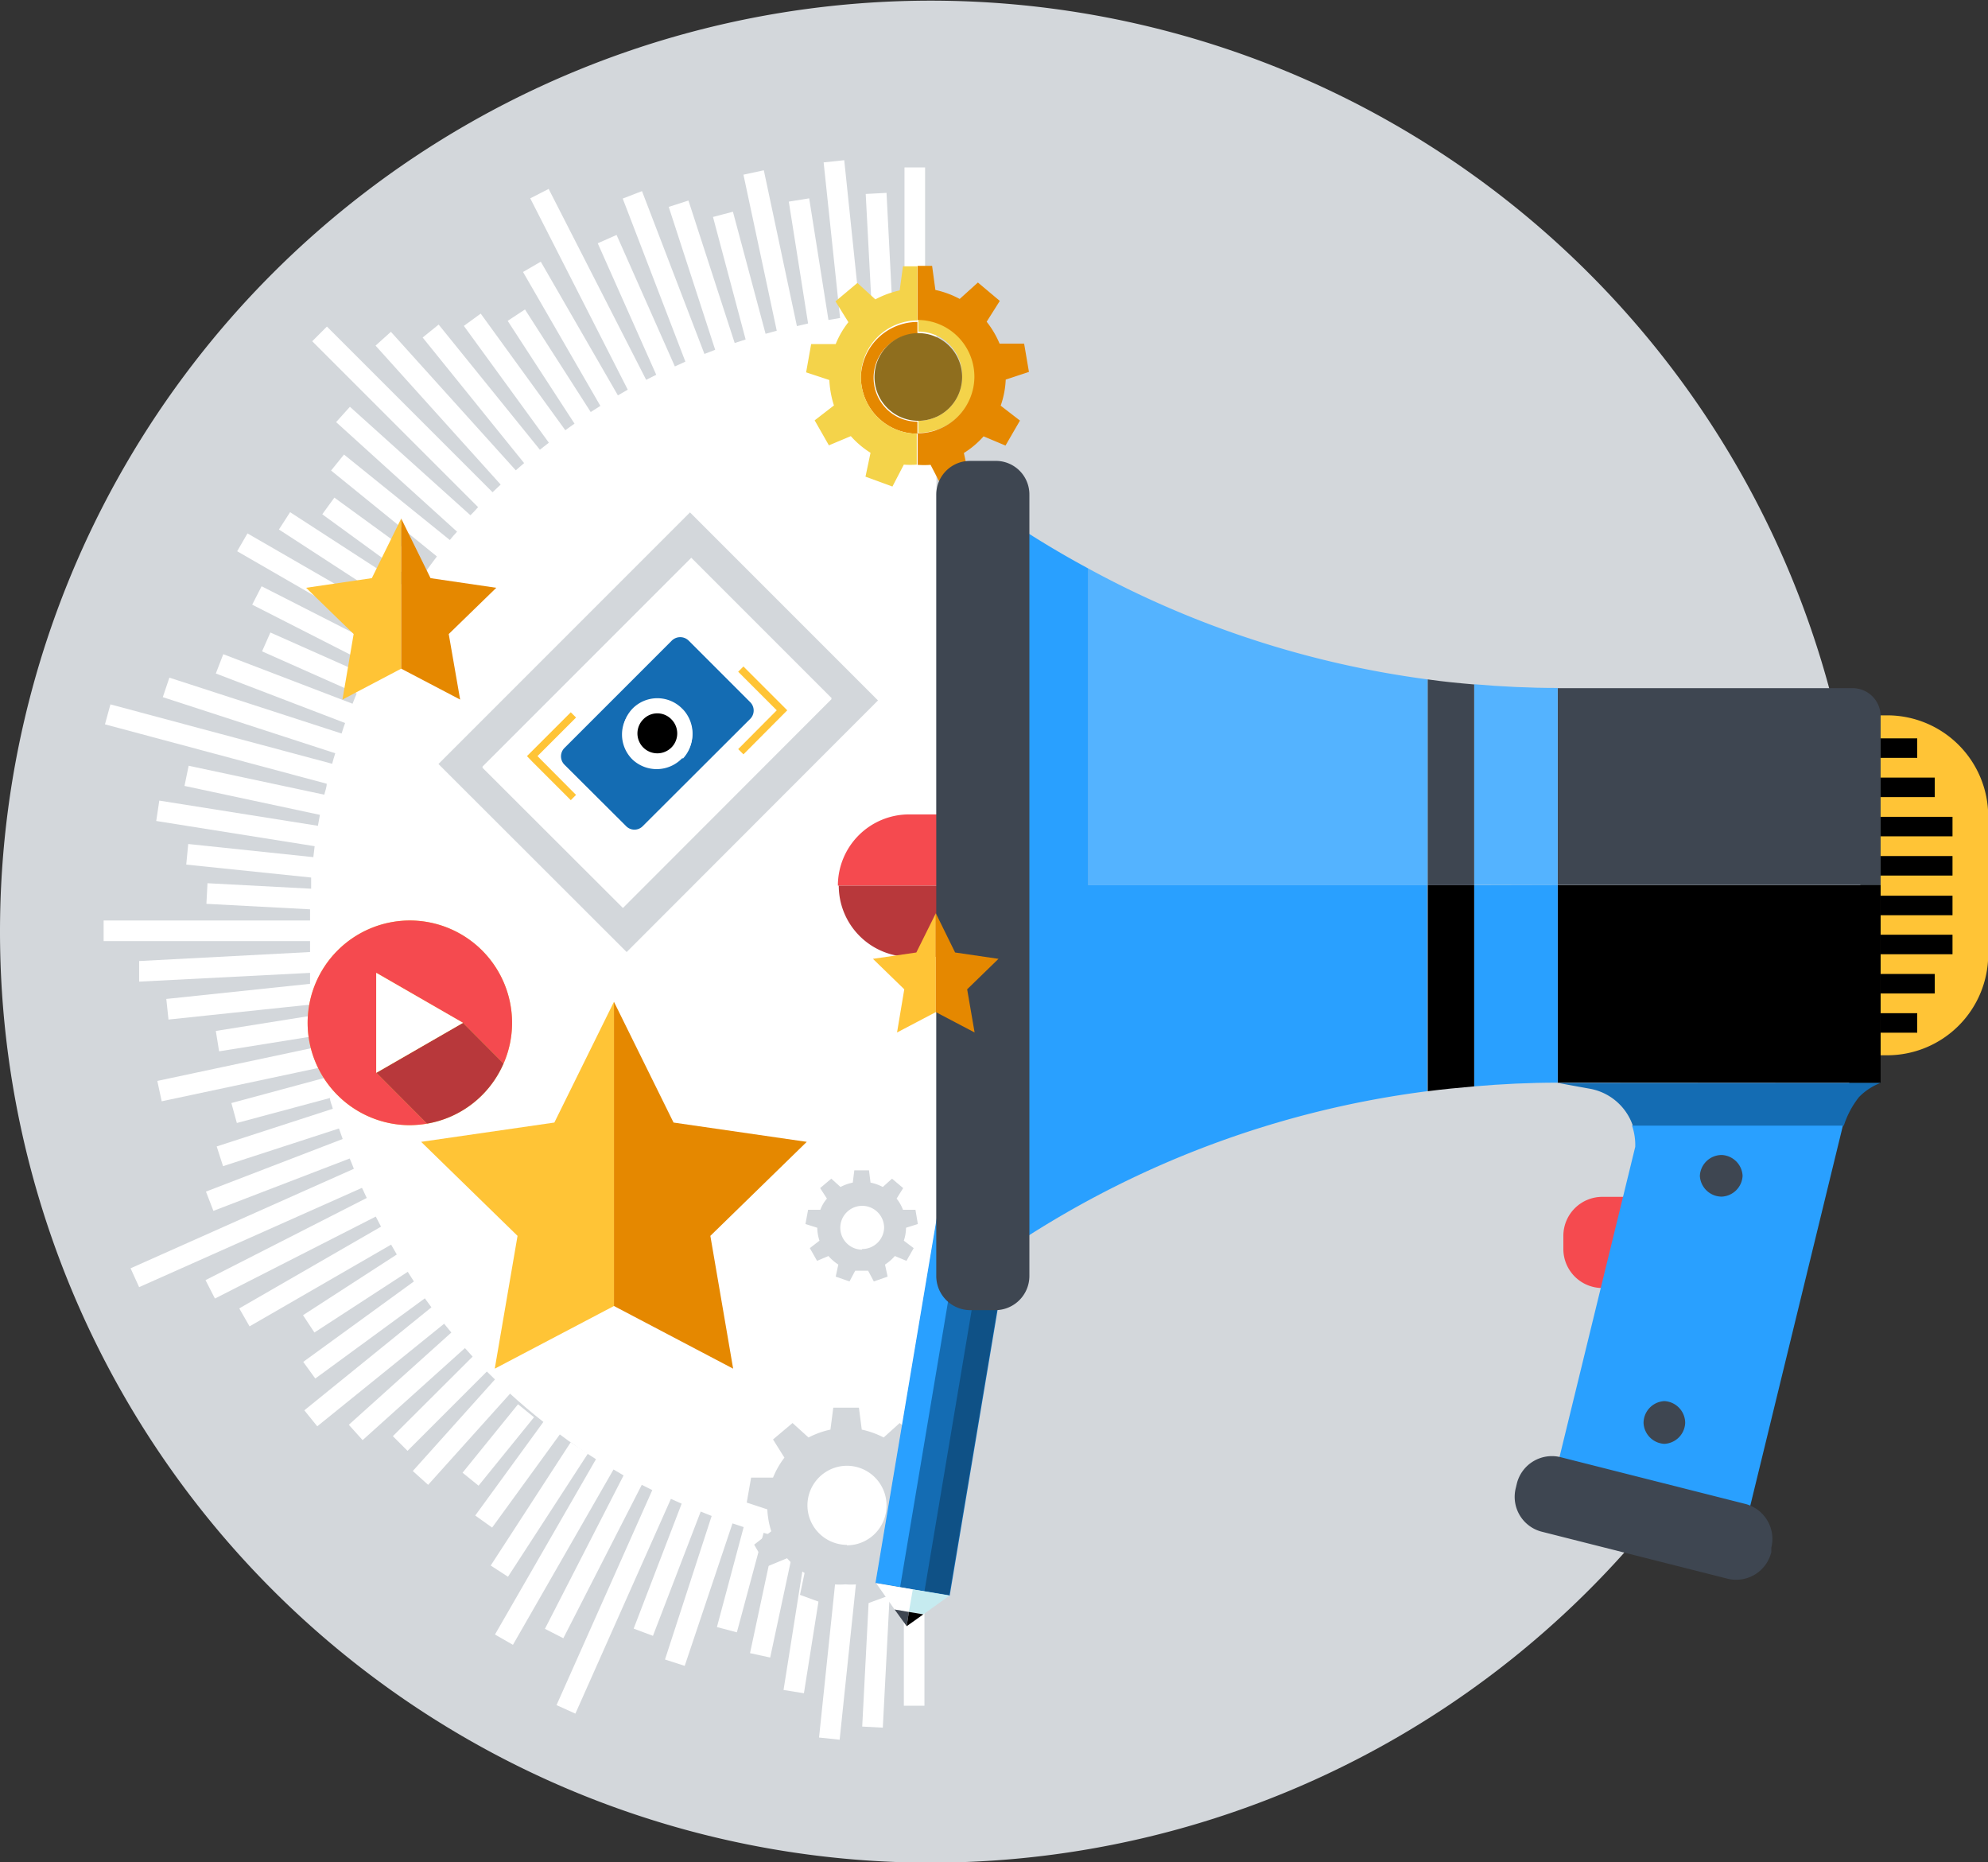 <svg xmlns="http://www.w3.org/2000/svg" id="Layer_1" data-name="Layer 1" viewBox="0 0 90.73 84.96"><rect x="0" y="0" width="90.73" height="84.96" fill="#333333" stroke="none"/><defs><style>.cls-1{fill:#d3d7db;}.cls-2{fill:#fff;}.cls-3{fill:#ffc436;}.cls-4{fill:#e58800;}.cls-5{fill:#146cb3;}.cls-6{fill:#f4d34a;}.cls-7{fill:#f54a4f;}.cls-8{fill:#b8383b;}.cls-9{fill:#8f6e1e;}.cls-10{fill:#29a0ff;}.cls-11{fill:#0f5186;}.cls-12{fill:#c6ebf0;}.cls-13{fill:#3e4651;}.cls-14{fill:#54b3ff;}</style></defs><path class="cls-1" d="M-145.47,470a42.48,42.48,0,0,1-42.48,42.48A42.48,42.48,0,0,1-230.43,470a42.48,42.48,0,0,1,42.48-42.48A42.48,42.48,0,0,1-145.47,470Z" transform="translate(230.43 -427.49)"></path><rect class="cls-2" x="-214.07" y="449.64" width="0.94" height="4.47" transform="translate(-222.85 -414.22) rotate(-53.95)"></rect><rect class="cls-2" x="-216.63" y="450.39" width="0.94" height="7.44" transform="translate(-270.91 -387.65) rotate(-60)"></rect><rect class="cls-2" x="-209.68" y="492.95" width="4.02" height="0.94" transform="translate(-229.78 -406.11) rotate(-50.97)"></rect><rect class="cls-2" x="-209.18" y="495.91" width="6.7" height="0.94" transform="translate(-279.66 -374.04) rotate(-57.01)"></rect><path class="cls-2" d="M-187.68,441.74h-.53v-6.61h-.94v6.63l-.54,0-.28-5.47-.95.05.29,5.49-.53.06-.74-7.09-.94.1.75,7.1-.53.09-.88-5.55-.93.15.88,5.56-.51.12-1.51-7.11-.93.2,1.52,7.12-.51.14-1.49-5.57-.91.24,1.49,5.59-.5.16-2.11-6.5-.9.29,2.12,6.52-.49.19-2.85-7.43-.88.34,2.86,7.44-.48.22-2.66-6-.86.38,2.67,6-.46.23-4.45-8.71-.84.43,4.45,8.73-.45.26-3.52-6.1-.81.47,3.53,6.11-.44.28-3-4.68-.79.52,3.05,4.69-.42.3-3.86-5.32-.77.56,3.88,5.33-.41.32-4.62-5.71-.73.59,4.63,5.73-.38.33-5.7-6.32-.7.63,5.71,6.34-.37.35-7.56-7.56-.67.67,7.57,7.57c-.11.13-.23.25-.35.37l-5.5-4.95-.63.7,5.52,5c-.11.12-.23.25-.33.38l-4.83-3.9-.59.73,4.83,3.92c-.39.51-.77,1.05-1.13,1.59l-5.57-3.61-.51.79,5.57,3.62c-.34.55-.66,1.12-1,1.7l-5.36-2.73-.43.84,5.36,2.73c-.08.15-.14.31-.21.46l-4.32-1.92-.38.86,4.32,1.92c-.07.16-.13.32-.19.47l-5.9-2.26-.34.88,5.9,2.26c-.06.16-.11.32-.16.48l-7.86-2.55-.3.89,7.87,2.56c-.05.16-.1.32-.14.48l-10.12-2.71-.25.91,10.12,2.71c0,.17-.07.33-.11.5l-6.19-1.32-.19.92,6.18,1.32-.09.5-7.24-1.15-.14.93,7.23,1.15-.06.5-5.71-.6-.09.94,5.7.59c0,.17,0,.34,0,.51l-4.73-.25-.05.94,4.73.25c0,.17,0,.34,0,.51h-9.42v.94h9.42c0,.17,0,.33,0,.5l-7.8.41,0,.94,7.8-.4c0,.16,0,.33,0,.5l-6.56.69.1.94,6.55-.69c0,.17,0,.33.06.5l-4.45.71.15.93,4.43-.71.09.5-7.34,1.56.2.93,7.33-1.56c0,.16.07.33.11.49l-4.26,1.15.25.91,4.25-1.14c0,.16.09.32.13.49l-5.3,1.72.29.9,5.29-1.72.17.48-6.24,2.4.34.88,6.22-2.39c.07.16.13.31.19.47l-10.19,4.54.39.86,10.17-4.53c.08.15.14.31.22.46l-7.36,3.75.43.84,7.34-3.74.24.46-6.47,3.73.47.82,6.46-3.73.26.45-4.28,2.77.52.79,4.26-2.77.28.44-5.05,3.67.55.76,5-3.66.3.41-5.8,4.7.59.73,5.79-4.68.33.4-4.68,4.21.63.7,4.67-4.2.35.39-3.64,3.63.67.67,3.62-3.62.37.36-3.75,4.18.7.63,3.74-4.16c.49.45,1,.88,1.52,1.29l-3.11,4.27.77.55,3.09-4.25c.53.4,1.08.77,1.65,1.13l-4.61,8,.82.47,4.59-8,.46.27-3.59,7,.84.43,3.58-7,.48.24-4.37,9.81.86.39,4.36-9.8.49.22-2.19,5.7.88.33,2.18-5.67.5.2-2.13,6.55.9.29L-197,497l.51.17-1.22,4.56.91.24,1.22-4.54.52.15-1.14,5.34.92.2,1.14-5.33.53.12-1.06,6.69.93.15,1.06-6.68c.18,0,.35.07.53.09l-.9,8.61.94.1.9-8.59.54.06-.41,7.93.94.05.41-7.91.55,0v6.91h.94v-6.89h.55v-57Z" transform="translate(230.43 -427.49)"></path><path class="cls-1" d="M-188.21,496.28l.94-.31-.2-1.14-1,0A3.9,3.9,0,0,0-189,494l.52-.83-.89-.75-.73.66a4,4,0,0,0-1-.36l-.13-1h-1.17l-.13,1a4,4,0,0,0-1,.36l-.73-.66-.89.75.52.83a3.9,3.9,0,0,0-.52.91l-1,0-.2,1.14.94.31a3.83,3.83,0,0,0,.18,1l-.78.61.58,1,.92-.38a3.44,3.44,0,0,0,.8.67l-.21,1,1.09.4.46-.88a3,3,0,0,0,.52,0,3.08,3.08,0,0,0,.53,0l.46.88,1.09-.4-.21-1a3.44,3.44,0,0,0,.8-.67l.92.38.58-1-.78-.61A3.83,3.83,0,0,0-188.21,496.28Zm-3.57,1.7a1.81,1.81,0,0,1-1.8-1.8,1.81,1.81,0,0,1,1.8-1.81,1.81,1.81,0,0,1,1.81,1.81A1.81,1.81,0,0,1-191.78,498Z" transform="translate(230.43 -427.49)"></path><polygon class="cls-3" points="25.3 51.22 19.22 52.1 23.62 56.39 22.58 62.45 28.02 59.59 28.02 45.71 25.3 51.22"></polygon><polygon class="cls-4" points="36.82 52.1 30.74 51.22 28.02 45.71 28.02 59.59 33.46 62.45 32.42 56.39 36.82 52.1"></polygon><path class="cls-1" d="M-210.42,462.35l8.59,8.58,11.47-11.48-8.58-8.58Zm17.95-3-9.52,9.53-6.42-6.41,9.53-9.53Z" transform="translate(230.43 -427.49)"></path><path class="cls-2" d="M-202,468.92l9.52-9.53-6.41-6.41-9.53,9.53Zm5.49-11,1.77,1.76.24.24-.24.24-1.77,1.77-.24-.24,1.76-1.77-1.76-1.76Zm-2.5-1.18,2.8,2.8a.54.54,0,0,1,0,.78l-4.89,4.88a.53.53,0,0,1-.77,0l-2.8-2.79a.54.54,0,0,1,0-.78l4.89-4.89A.55.55,0,0,1-199,456.72Zm-5.38,3.27.25.24L-205.9,462l1.77,1.77-.24.24-1.77-1.76-.24-.25.24-.24Z" transform="translate(230.43 -427.49)"></path><path class="cls-5" d="M-204.66,462.39l2.8,2.79a.53.53,0,0,0,.77,0l4.89-4.88a.54.54,0,0,0,0-.78l-2.8-2.8a.55.55,0,0,0-.77,0l-4.89,4.89A.54.54,0,0,0-204.66,462.39Zm3.1-2.57a1.59,1.59,0,0,1,2.26,0l.06.06a1.61,1.61,0,0,1,0,2.16l-.05,0a1.61,1.61,0,0,1-2.26,0A1.6,1.6,0,0,1-201.56,459.82Z" transform="translate(230.43 -427.49)"></path><path class="cls-2" d="M-199.3,462.09l.05,0a1.61,1.61,0,0,0,0-2.16l-.06-.06a1.59,1.59,0,0,0-2.26,0,1.6,1.6,0,0,0,0,2.27A1.61,1.61,0,0,0-199.3,462.09Zm-1.77-1.78a.89.89,0,0,1,1.28,0,.91.91,0,0,1,0,1.29.91.91,0,0,1-1.28,0A.91.91,0,0,1-201.07,460.31Z" transform="translate(230.43 -427.49)"></path><path d="M-199.79,461.6a.91.91,0,0,0,0-1.29.89.89,0,0,0-1.28,0,.91.91,0,0,0,0,1.29A.91.91,0,0,0-199.79,461.6Z" transform="translate(230.43 -427.49)"></path><polygon class="cls-3" points="24.29 34.75 26.05 36.51 26.29 36.27 24.53 34.5 26.29 32.74 26.05 32.5 24.29 34.26 24.05 34.5 24.29 34.75"></polygon><polygon class="cls-3" points="33.69 34.18 33.93 34.42 35.69 32.65 35.93 32.41 35.69 32.17 33.93 30.41 33.69 30.65 35.45 32.41 33.69 34.18"></polygon><path class="cls-6" d="M-211.73,469.49a4.67,4.67,0,0,1,4.67,4.67,4.62,4.62,0,0,1-.39,1.86,4.66,4.66,0,0,1-3.49,2.74,5.16,5.16,0,0,1-.79.07,4.67,4.67,0,0,1-4.66-4.67A4.67,4.67,0,0,1-211.73,469.49Z" transform="translate(230.43 -427.49)"></path><path class="cls-7" d="M-211.73,478.83a5.16,5.16,0,0,0,.79-.07l-2.31-2.32v-4.56l3.95,2.28,1.85,1.86a4.62,4.62,0,0,0,.39-1.86,4.67,4.67,0,0,0-4.67-4.67,4.67,4.67,0,0,0-4.66,4.67A4.67,4.67,0,0,0-211.73,478.83Z" transform="translate(230.43 -427.49)"></path><path class="cls-8" d="M-213.25,476.44l2.31,2.32a4.66,4.66,0,0,0,3.49-2.74l-1.85-1.86Z" transform="translate(230.43 -427.49)"></path><polygon class="cls-2" points="17.17 44.39 17.17 48.95 21.13 46.67 17.17 44.39"></polygon><path class="cls-6" d="M-186.52,444.69a2,2,0,0,1-2,2v.55a2.59,2.59,0,0,0,2.59-2.59,2.59,2.59,0,0,0-2.59-2.58v.55A2,2,0,0,1-186.52,444.69Z" transform="translate(230.43 -427.49)"></path><path class="cls-4" d="M-191.14,444.69a2.59,2.59,0,0,0,2.58,2.59h0v-.55h0a2,2,0,0,1-2-2,2,2,0,0,1,2-2h0v-.55h0A2.59,2.59,0,0,0-191.14,444.69Z" transform="translate(230.43 -427.49)"></path><path class="cls-4" d="M-184.53,444.81l1.06-.35-.22-1.29-1.12,0a4.31,4.31,0,0,0-.59-1l.6-.95-1-.84-.83.75a4.22,4.22,0,0,0-1.11-.41l-.15-1.1h-.66v2.47a2.59,2.59,0,0,1,2.59,2.58,2.59,2.59,0,0,1-2.59,2.59v1.44a3.81,3.81,0,0,0,.59,0l.52,1,1.24-.45-.24-1.09a4.12,4.12,0,0,0,.9-.76l1,.42.66-1.14-.88-.68A4.09,4.09,0,0,0-184.53,444.81Z" transform="translate(230.43 -427.49)"></path><path class="cls-6" d="M-188.56,447.28a2.59,2.59,0,0,1-2.58-2.59,2.59,2.59,0,0,1,2.58-2.58h0v-2.47h-.66l-.15,1.1a4.36,4.36,0,0,0-1.11.41l-.82-.75-1,.84.59.95a4,4,0,0,0-.58,1l-1.12,0-.23,1.29,1.06.35a4.48,4.48,0,0,0,.21,1.16l-.88.68.65,1.14,1-.42a4.12,4.12,0,0,0,.9.76l-.23,1.09,1.23.45.52-1a3.81,3.81,0,0,0,.59,0h0v-1.44Z" transform="translate(230.43 -427.49)"></path><path class="cls-9" d="M-186.52,444.69a2,2,0,0,1-2,2,2,2,0,0,1-2-2,2,2,0,0,1,2-2A2,2,0,0,1-186.52,444.69Z" transform="translate(230.43 -427.49)"></path><path class="cls-1" d="M-189.08,483.51l.54-.17-.11-.65-.57,0a1.83,1.83,0,0,0-.29-.51l.3-.48-.51-.43-.42.38a2.07,2.07,0,0,0-.56-.2l-.07-.56h-.67l-.07.56a2.07,2.07,0,0,0-.56.2l-.42-.38-.51.43.31.48a1.63,1.63,0,0,0-.3.51l-.56,0-.12.65.54.17a1.92,1.92,0,0,0,.1.59l-.44.34.33.58.52-.22a2.11,2.11,0,0,0,.45.39l-.12.55.63.22.26-.49.3,0,.29,0,.26.49.63-.22-.12-.55a2.11,2.11,0,0,0,.45-.39l.53.22.33-.58-.45-.34A1.92,1.92,0,0,0-189.08,483.51Zm-2,1a1,1,0,0,1-1-1,1,1,0,0,1,1-1,1,1,0,0,1,1,1A1,1,0,0,1-191.1,484.48Z" transform="translate(230.43 -427.49)"></path><rect class="cls-5" x="-196.33" y="489.37" width="18.12" height="3.41" transform="translate(-410.18 -202.32) rotate(-80.48)"></rect><rect class="cls-10" x="-189.03" y="482.71" width="1.14" height="17.23" transform="translate(309.15 -389.52) rotate(9.53)"></rect><rect class="cls-11" x="-186.79" y="483.08" width="1.14" height="17.23" transform="translate(309.24 -389.89) rotate(9.53)"></rect><polygon class="cls-2" points="41.66 72.52 39.98 72.23 40.83 73.44 41.48 73.55 41.66 72.52"></polygon><polygon class="cls-12" points="41.66 72.52 41.48 73.55 42.14 73.66 43.34 72.8 41.66 72.52"></polygon><polygon class="cls-13" points="40.83 73.44 41.38 74.2 41.48 73.55 40.83 73.44"></polygon><polygon points="41.38 74.2 42.14 73.66 41.48 73.55 41.38 74.2"></polygon><path class="cls-7" d="M-185.31,479.38a1.69,1.69,0,0,0-2,1.4l-.18,1.07,1.68.28Z" transform="translate(230.43 -427.49)"></path><path class="cls-8" d="M-185.31,479.38l-.46,2.75,1.68.29.18-1.08A1.7,1.7,0,0,0-185.31,479.38Z" transform="translate(230.43 -427.49)"></path><rect class="cls-2" x="-187.13" y="481.58" width="0.89" height="1.7" transform="translate(-401.21 -208.9) rotate(-80.49)"></rect><rect class="cls-12" x="-185.45" y="481.86" width="0.89" height="1.7" transform="translate(-400.05 -207.06) rotate(-80.48)"></rect><path class="cls-7" d="M-151.6,484.48a1.79,1.79,0,0,1-1.79,1.78h-3.91a1.78,1.78,0,0,1-1.78-1.78v-.6a1.78,1.78,0,0,1,1.78-1.78h3.91a1.79,1.79,0,0,1,1.79,1.79Z" transform="translate(230.43 -427.49)"></path><path class="cls-14" d="M-165.27,458.49a44.48,44.48,0,0,1-15.49-5.06v14.45h15.49Z" transform="translate(230.43 -427.49)"></path><path class="cls-10" d="M-180.76,467.88V453.43a44.41,44.41,0,0,1-5.58-3.57l1.24,18L-184,484.2a44.32,44.32,0,0,1,18.71-6.92v-9.4Z" transform="translate(230.43 -427.49)"></path><path class="cls-7" d="M-185,464.65h-3.95a3.25,3.25,0,0,0-3.24,3.25H-185Z" transform="translate(230.43 -427.49)"></path><path class="cls-8" d="M-192.15,467.9h0a3.25,3.25,0,0,0,3.24,3.25H-185V467.9Z" transform="translate(230.43 -427.49)"></path><path class="cls-13" d="M-145.88,458.89h-13.46V462h0v2.87h0v3h14.74v-7.73A1.28,1.28,0,0,0-145.88,458.89Z" transform="translate(230.43 -427.49)"></path><polygon points="85.83 40.39 71.09 40.39 71.09 43.46 71.09 43.48 71.09 43.48 71.09 46.35 71.09 46.37 71.09 49.4 85.83 49.41 85.83 40.39"></polygon><path class="cls-13" d="M-185,448.52h-1.16a1.54,1.54,0,0,0-1.54,1.54v17.82h0v17.84a1.56,1.56,0,0,0,1.54,1.55H-185a1.56,1.56,0,0,0,1.55-1.55V450.06A1.53,1.53,0,0,0-185,448.52Z" transform="translate(230.43 -427.49)"></path><path class="cls-10" d="M-159.34,467.88h-3.81v9.18c1.25-.11,2.52-.17,3.81-.17v-6.3h0Z" transform="translate(230.43 -427.49)"></path><path class="cls-14" d="M-159.34,467.88v-9h0c-1.28,0-2.56-.06-3.81-.17v9.16Z" transform="translate(230.43 -427.49)"></path><path d="M-165.27,467.88v9.4c.7-.09,1.41-.16,2.12-.22v-9.18Z" transform="translate(230.43 -427.49)"></path><path class="cls-13" d="M-163.15,458.72c-.71-.06-1.42-.13-2.12-.23v9.39h2.12Z" transform="translate(230.43 -427.49)"></path><path class="cls-3" d="M85.83,32.64h.3a4.61,4.61,0,0,1,4.61,4.61v6.29a4.61,4.61,0,0,1-4.61,4.61h-.3a0,0,0,0,1,0,0V32.64A0,0,0,0,1,85.83,32.64Z"></path><rect x="85.83" y="33.69" width="1.67" height="0.89"></rect><rect x="85.83" y="35.48" width="2.47" height="0.89"></rect><rect x="85.83" y="37.27" width="3.28" height="0.89"></rect><rect x="85.83" y="39.06" width="3.28" height="0.89"></rect><rect x="85.83" y="40.87" width="3.28" height="0.89"></rect><rect x="85.83" y="42.65" width="3.28" height="0.89"></rect><rect x="85.83" y="44.44" width="2.47" height="0.89"></rect><rect x="85.83" y="46.23" width="1.67" height="0.89"></rect><path class="cls-10" d="M-155.8,479.82l-4.11,16.83,8.73,2.13,4.86-19.94h-9.63A2.68,2.68,0,0,1-155.8,479.82Z" transform="translate(230.43 -427.49)"></path><path class="cls-5" d="M-144.6,476.9h-14.74l1.43.26a2.55,2.55,0,0,1,2,1.69h9.63a4.12,4.12,0,0,1,.69-1.3A2.75,2.75,0,0,1-144.6,476.9Z" transform="translate(230.43 -427.49)"></path><path class="cls-13" d="M-151.64,499.51l-8.42-2.13a1.64,1.64,0,0,1-1.19-2l.05-.21a1.65,1.65,0,0,1,2-1.19l8.42,2.13a1.65,1.65,0,0,1,1.19,2l0,.2A1.65,1.65,0,0,1-151.64,499.51Z" transform="translate(230.43 -427.49)"></path><path class="cls-13" d="M-153.52,492.42a1,1,0,0,1-.95.95,1,1,0,0,1-.95-.95,1,1,0,0,1,.95-1A1,1,0,0,1-153.52,492.42Z" transform="translate(230.43 -427.49)"></path><path class="cls-13" d="M-150.9,481.14a1,1,0,0,1-.95.95,1,1,0,0,1-1-.95,1,1,0,0,1,1-.95A1,1,0,0,1-150.9,481.14Z" transform="translate(230.43 -427.49)"></path><polygon class="cls-3" points="41.82 43.46 39.84 43.75 41.27 45.14 40.94 47.11 42.71 46.18 42.71 41.67 41.82 43.46"></polygon><polygon class="cls-4" points="45.57 43.75 43.59 43.46 42.71 41.67 42.71 46.18 44.48 47.11 44.14 45.14 45.57 43.75"></polygon><polygon class="cls-3" points="16.97 26.38 13.97 26.82 16.14 28.93 15.63 31.92 18.31 30.51 18.31 23.66 16.97 26.38"></polygon><polygon class="cls-4" points="22.65 26.82 19.65 26.38 18.31 23.66 18.31 30.51 21 31.92 20.48 28.93 22.65 26.82"></polygon></svg>